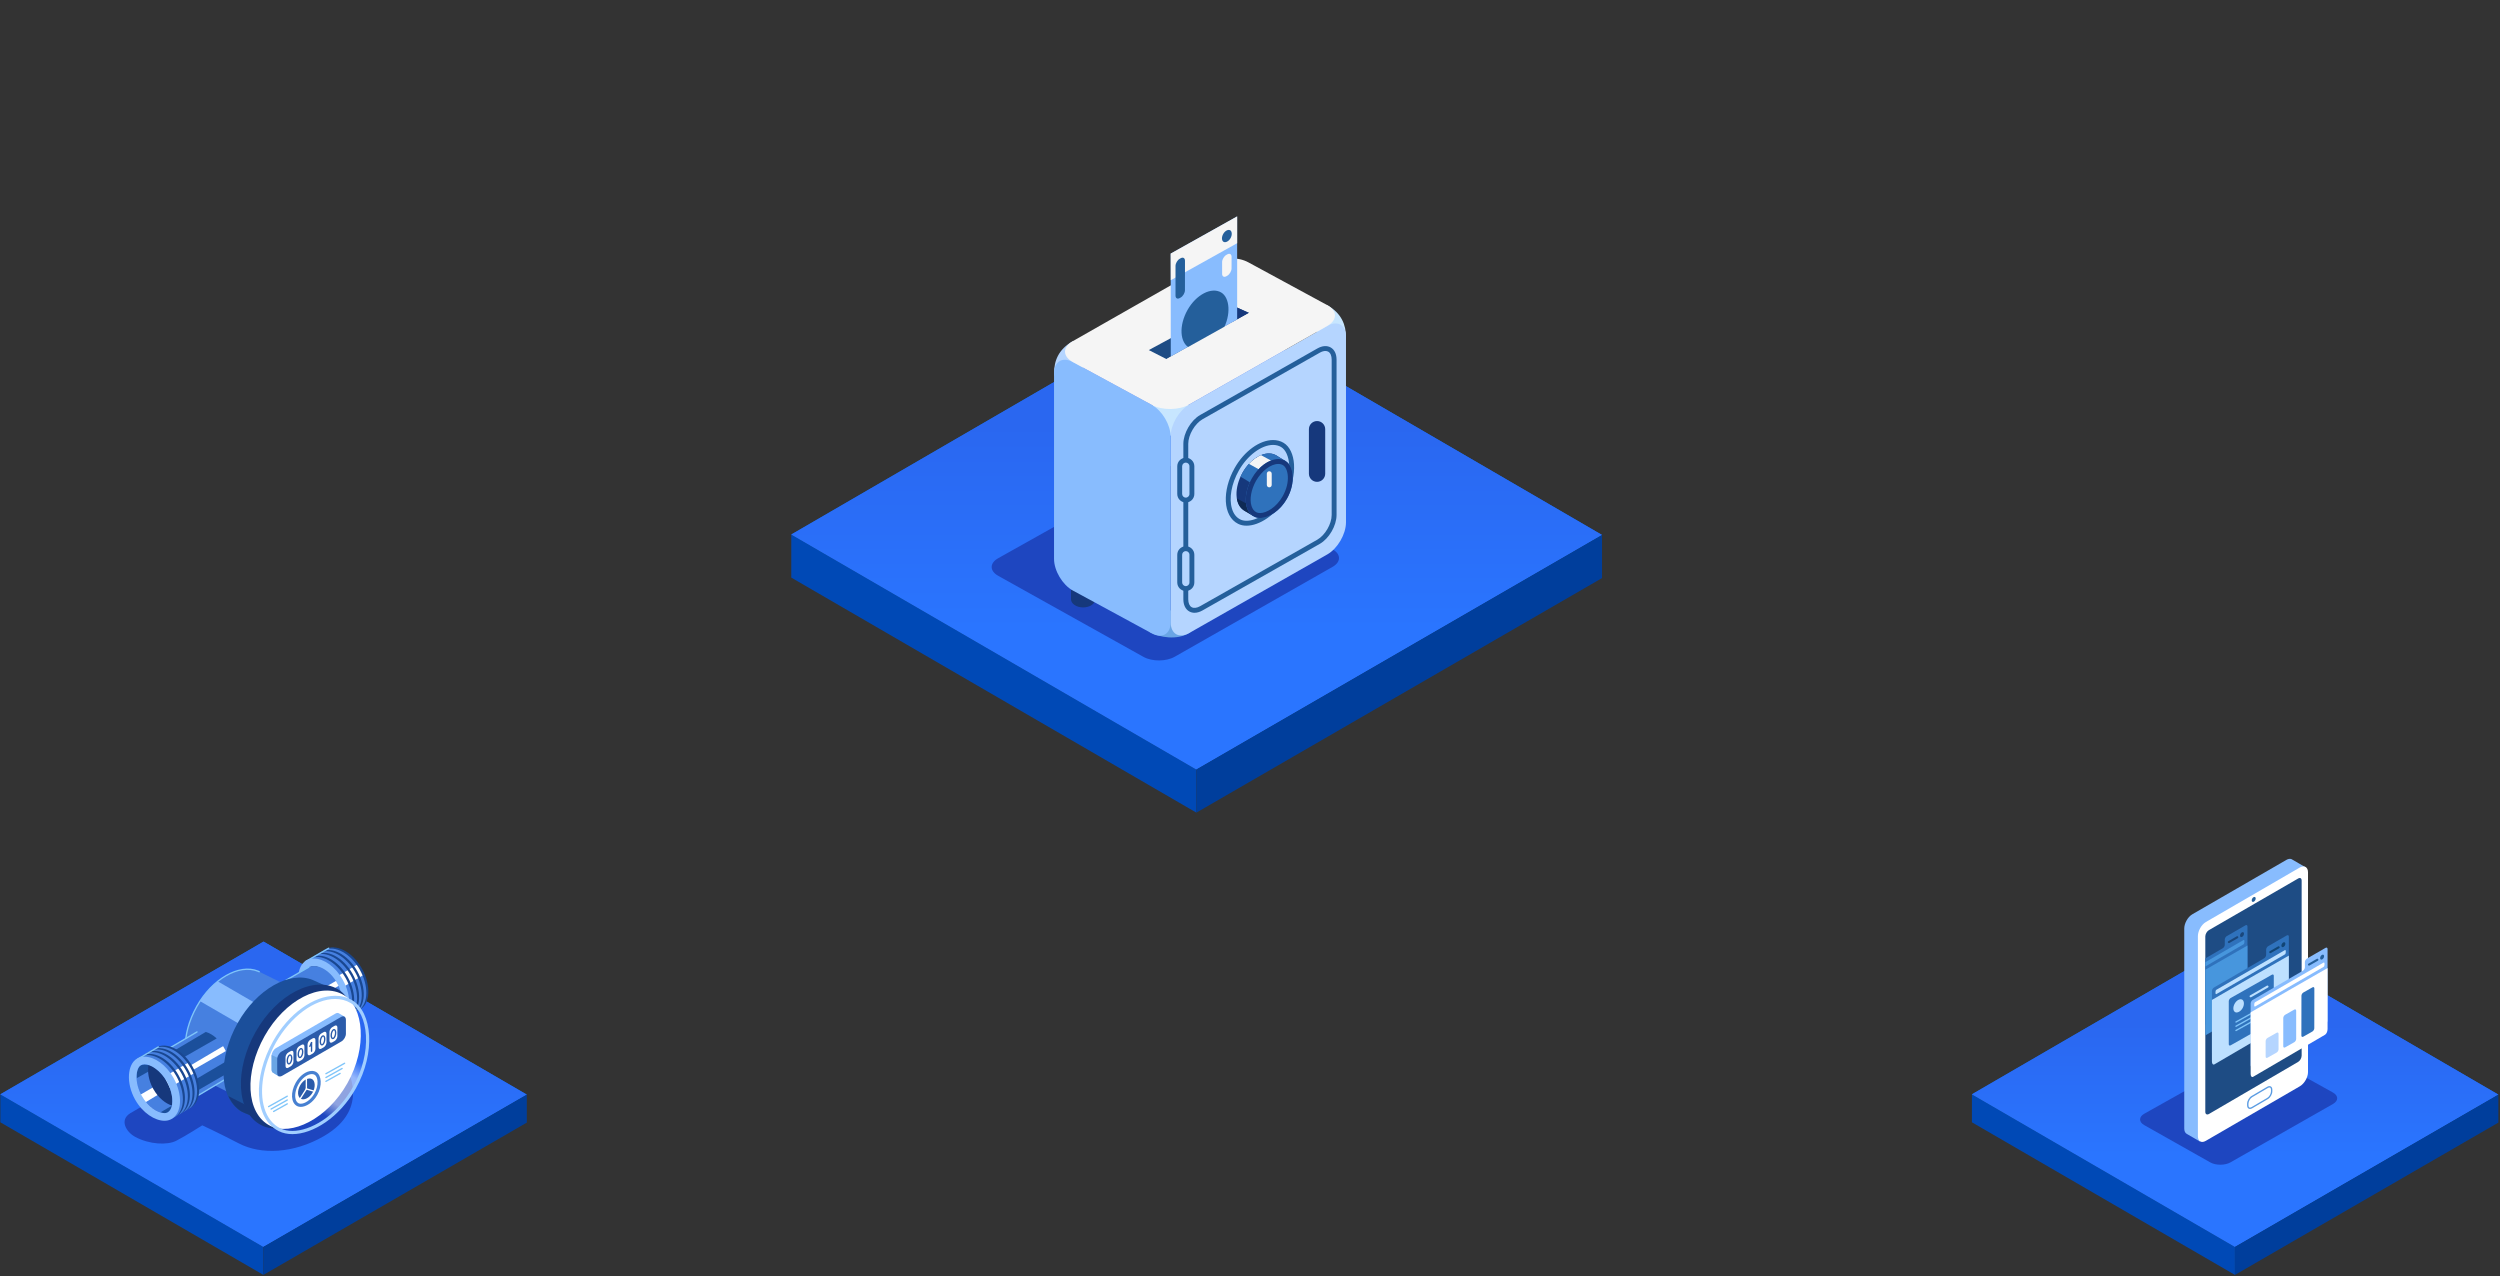 <svg width="1048" height="535" viewBox="0 0 1048 535" fill="none" xmlns="http://www.w3.org/2000/svg">
    <rect x="0" y="0" width="1048" height="535" fill="#333333" stroke="none"/>
    <g clip-path="url(#clip0)">
        <path d="M826.624 470.468L936.888 534.441V522.707L826.624 458.733V470.468Z" fill="#0049B6"/>
        <path d="M826.624 458.734L936.888 522.707L1047.31 458.863L936.968 394.725L826.624 458.734Z" fill="url(#paint0_linear)"/>
        <path d="M826.624 458.734L936.888 522.707L1047.31 458.863L936.968 394.725L826.624 458.734Z" fill="url(#paint1_linear)"/>
        <path d="M1047.31 470.594L936.888 534.443V522.709L1047.31 458.864V470.594Z" fill="#003E9C"/>
    </g>
    <g clip-path="url(#clip1)">
        <g style="mix-blend-mode:multiply">
            <path d="M898.875 471.658C896.536 470.34 896.541 468.183 898.884 466.869L941.963 442.706C944.307 441.393 948.141 441.388 950.489 442.693L977.981 457.992C980.329 459.297 980.337 461.454 978.003 462.781L935.026 487.255C932.691 488.582 928.87 488.591 926.531 487.268L898.875 471.658Z" fill="#1e46c0"/>
        </g>
        <path d="M966.565 363.61L961.039 360.397C960.884 360.268 960.706 360.175 960.515 360.113L960.507 360.109H960.502C959.921 359.922 959.193 360.033 958.407 360.495L918.994 383.281C917.126 384.382 915.639 387.058 915.639 389.229V473.07C915.639 474.175 916.029 474.952 916.66 475.307L922.221 478.534L925.177 471.41L957.981 452.116C959.872 451.056 961.408 448.41 961.408 446.24V376.424L966.565 363.61Z" fill="#88BCFE"/>
        <path d="M921.356 476.27C921.356 478.441 922.803 479.324 924.68 478.236L964.106 455.365C965.984 454.278 967.515 451.61 967.515 449.44V365.639C967.515 363.468 965.935 362.585 964.058 363.673L924.702 386.508C922.825 387.595 921.356 390.263 921.356 392.433V476.27Z" fill="white"/>
        <path d="M924.462 466.093C924.462 467.069 925.159 467.464 926.002 466.976L963.396 445.139C964.239 444.646 964.852 443.448 964.852 442.472V369.154C964.852 368.177 964.244 367.778 963.396 368.266L925.967 389.912C925.124 390.4 924.462 391.599 924.462 392.575V466.093Z" fill="#1E4C84"/>
        <path d="M943.206 464.883C942.997 464.883 942.802 464.834 942.624 464.732C942.207 464.492 941.981 464.013 941.981 463.382V462.672C941.981 461.492 942.806 460.049 943.823 459.45L950.431 455.566C950.977 455.247 951.505 455.198 951.923 455.438C952.34 455.677 952.566 456.157 952.566 456.787V457.502C952.566 458.682 951.741 460.125 950.724 460.724L944.115 464.603C943.8 464.789 943.49 464.883 943.206 464.883ZM951.341 455.868C951.159 455.868 950.946 455.935 950.724 456.064L944.115 459.947C943.272 460.444 942.558 461.691 942.558 462.672V463.382C942.558 463.795 942.686 464.101 942.913 464.23C943.139 464.359 943.472 464.315 943.827 464.106L950.436 460.227C951.279 459.73 951.994 458.482 951.994 457.502V456.787C951.994 456.374 951.865 456.068 951.639 455.939C951.55 455.895 951.452 455.868 951.341 455.868Z" fill="#5A9BE2"/>
        <path d="M944.129 376.677C943.823 377.223 943.841 377.844 944.218 378.035C944.529 378.19 945.075 377.937 945.381 377.391C945.687 376.845 945.625 376.242 945.328 376.06C944.977 375.851 944.435 376.135 944.129 376.677Z" fill="#245F9B"/>
        <path d="M941.297 387.897L933.468 392.415C933.002 392.681 932.625 393.343 932.625 393.88L932.634 396.028C932.634 396.565 932.256 397.226 931.795 397.497L924.48 401.758V429.6L941.297 419.782C941.763 419.512 942.141 418.85 942.141 418.313V392.402C942.141 391.865 942.141 390.986 942.141 390.449V388.385C942.141 387.848 941.759 387.631 941.297 387.897Z" fill="#2F72BC"/>
        <path d="M939.229 391.431C938.923 391.977 938.941 392.598 939.318 392.789C939.629 392.944 940.175 392.691 940.481 392.145C940.787 391.6 940.725 390.996 940.428 390.814C940.077 390.61 939.536 390.889 939.229 391.431Z" fill="#1A477C"/>
        <path d="M934.36 395.354C934.205 395.354 934.058 395.274 933.974 395.132C933.85 394.919 933.925 394.649 934.138 394.524L937.64 392.509C937.853 392.389 938.124 392.46 938.248 392.673C938.372 392.886 938.297 393.157 938.084 393.281L934.582 395.297C934.511 395.332 934.436 395.354 934.36 395.354Z" fill="#1A477C"/>
        <path d="M924.476 406.512V434.039L941.084 424.323C941.661 423.995 942.136 422.93 942.136 421.949V396.361C941.786 396.534 932.851 401.679 924.476 406.512Z" fill="#4796DD"/>
        <path d="M940.476 394.072L924.476 403.335V405.132L940.476 395.869C940.689 395.75 940.858 395.363 940.858 395.004V394.502C940.858 394.143 940.689 393.952 940.476 394.072Z" fill="#4796DD"/>
        <path d="M949.136 401.723C949.602 401.452 949.979 400.791 949.974 400.254L949.966 398.105C949.966 397.568 950.343 396.911 950.809 396.641L958.638 392.122C959.104 391.856 959.486 392.074 959.481 392.611V394.674C959.481 395.212 959.481 396.09 959.481 396.627V399.606C959.481 400.143 959.481 401.021 959.481 401.558V422.534C959.481 423.071 959.1 423.733 958.638 424.003L928.08 441.837C927.614 442.108 927.237 441.89 927.237 441.353V415.446C927.237 414.909 927.618 414.248 928.08 413.977L949.136 401.723Z" fill="#2F72BC"/>
        <path d="M959.482 400.585V426.172C959.482 427.153 959.007 428.218 958.43 428.547L928.288 446.176C927.711 446.505 927.237 445.968 927.237 444.991V419.173C927.458 419.022 958.807 400.913 959.482 400.585Z" fill="#BDE0FF"/>
        <path d="M928.733 416.279C928.733 416.635 928.906 416.83 929.114 416.71L957.817 400.093C958.03 399.973 958.199 399.587 958.199 399.227V398.726C958.199 398.371 958.026 398.175 957.817 398.295L929.114 414.912C928.901 415.032 928.733 415.418 928.733 415.778V416.279Z" fill="#BDE0FF"/>
        <path d="M934.294 419.734C934.294 419.232 934.654 418.62 935.089 418.371L952.381 408.598C952.815 408.35 953.175 408.558 953.175 409.06L953.148 427.08C953.148 427.581 952.789 428.194 952.354 428.442L935.093 438.198C934.658 438.446 934.299 438.238 934.299 437.736V419.734H934.294Z" fill="#2F72BC"/>
        <path d="M956.57 395.659C956.264 396.205 956.282 396.826 956.659 397.017C956.97 397.172 957.516 396.919 957.822 396.373C958.128 395.827 958.066 395.224 957.769 395.042C957.423 394.833 956.877 395.113 956.57 395.659Z" fill="#114575"/>
        <path d="M951.701 399.578C951.546 399.578 951.399 399.498 951.315 399.356C951.191 399.143 951.266 398.872 951.479 398.748L954.981 396.733C955.194 396.609 955.465 396.684 955.589 396.897C955.714 397.11 955.638 397.381 955.425 397.505L951.923 399.52C951.852 399.56 951.777 399.578 951.701 399.578Z" fill="#114575"/>
        <path d="M936.788 420.71C935.976 422.157 936.025 423.813 937.019 424.31C937.845 424.723 939.292 424.044 940.108 422.597C940.921 421.15 940.756 419.539 939.966 419.064C939.043 418.518 937.601 419.264 936.788 420.71Z" fill="#BDE0FF"/>
        <path d="M943.473 418.091C943.317 418.091 943.171 418.011 943.087 417.869C942.962 417.656 943.038 417.386 943.251 417.261L950.295 413.196C950.508 413.071 950.778 413.147 950.903 413.36C951.027 413.573 950.952 413.844 950.738 413.968L943.695 418.034C943.624 418.074 943.548 418.091 943.473 418.091Z" fill="#BDE0FF"/>
        <path d="M937.325 428.712C937.223 428.712 937.125 428.658 937.072 428.565C936.997 428.427 937.045 428.25 937.183 428.174L950.378 420.824C950.516 420.749 950.693 420.798 950.769 420.935C950.844 421.073 950.796 421.251 950.658 421.326L937.463 428.676C937.423 428.703 937.374 428.712 937.325 428.712Z" fill="#80C5F9"/>
        <path d="M937.325 430.488C937.223 430.488 937.125 430.435 937.072 430.341C936.997 430.204 937.045 430.026 937.183 429.951L950.378 422.601C950.516 422.525 950.693 422.574 950.769 422.712C950.844 422.849 950.796 423.027 950.658 423.102L937.463 430.452C937.423 430.479 937.374 430.488 937.325 430.488Z" fill="#80C5F9"/>
        <path d="M937.325 432.261C937.223 432.261 937.125 432.208 937.072 432.115C936.997 431.977 937.045 431.8 937.183 431.724L950.378 424.374C950.516 424.299 950.693 424.348 950.769 424.485C950.844 424.623 950.796 424.8 950.658 424.876L937.463 432.226C937.423 432.252 937.374 432.261 937.325 432.261Z" fill="#80C5F9"/>
        <path d="M965.373 406.934C965.839 406.663 966.217 406.002 966.212 405.464L966.203 403.316C966.203 402.779 966.581 402.122 967.047 401.852L974.876 397.333C975.342 397.067 975.724 397.285 975.719 397.822V399.885C975.719 400.422 975.719 401.301 975.719 401.838V404.816C975.719 405.354 975.719 406.232 975.719 406.769V427.745C975.719 428.282 975.338 428.944 974.876 429.214L944.318 447.048C943.852 447.319 943.474 447.101 943.474 446.564V420.657C943.474 420.12 943.856 419.459 944.318 419.188L965.373 406.934Z" fill="#88BCFE"/>
        <path d="M975.717 405.798V431.385C975.717 432.366 975.242 433.431 974.665 433.76L944.524 451.389C943.947 451.717 943.472 451.18 943.472 450.204V424.386C943.694 424.235 975.042 406.126 975.717 405.798Z" fill="white"/>
        <path d="M944.972 421.49C944.972 421.845 945.145 422.041 945.354 421.921L974.057 405.304C974.27 405.184 974.438 404.798 974.438 404.438V403.937C974.438 403.581 974.265 403.386 974.057 403.506L945.354 420.123C945.141 420.243 944.972 420.629 944.972 420.989V421.49Z" fill="white"/>
        <path d="M949.757 436.462C949.757 435.961 950.117 435.348 950.551 435.1L954.377 432.929C954.812 432.681 955.172 432.889 955.172 433.391V439.862C955.172 440.363 954.812 440.976 954.377 441.224L950.551 443.395C950.117 443.643 949.757 443.435 949.757 442.933V436.462Z" fill="#B5D5FF"/>
        <path d="M957.143 426.76C957.143 426.258 957.502 425.646 957.937 425.397L961.763 423.227C962.198 422.978 962.558 423.187 962.558 423.689V435.526C962.558 436.027 962.198 436.64 961.763 436.888L957.937 439.059C957.502 439.307 957.143 439.099 957.143 438.597V426.76Z" fill="#88BCFE"/>
        <path d="M964.764 417.426C964.764 416.924 965.123 416.312 965.558 416.063L969.384 413.893C969.819 413.644 970.179 413.853 970.179 414.355L970.152 431.043C970.152 431.544 969.792 432.157 969.357 432.406L965.532 434.576C965.097 434.824 964.737 434.616 964.737 434.114L964.764 417.426Z" fill="#2F72BC"/>
        <path d="M972.806 400.87C972.5 401.416 972.517 402.037 972.895 402.228C973.205 402.383 973.751 402.13 974.057 401.584C974.364 401.038 974.302 400.435 974.004 400.253C973.658 400.044 973.112 400.324 972.806 400.87Z" fill="#245F9B"/>
        <path d="M967.937 404.791C967.781 404.791 967.635 404.711 967.55 404.569C967.426 404.356 967.502 404.085 967.715 403.961L971.217 401.946C971.43 401.821 971.7 401.897 971.825 402.11C971.949 402.323 971.873 402.594 971.66 402.718L968.158 404.733C968.087 404.773 968.012 404.791 967.937 404.791Z" fill="#245F9B"/>
    </g>
    <g clip-path="url(#clip2)">
        <path d="M0.143 470.468L110.408 534.441V522.707L0.143 458.733V470.468Z" fill="#0049B6"/>
        <path d="M0.144 458.734L110.408 522.707L220.833 458.863L110.488 394.725L0.144 458.734Z" fill="url(#paint2_linear)"/>
        <path d="M0.144 458.734L110.408 522.707L220.833 458.863L110.488 394.725L0.144 458.734Z" fill="url(#paint3_linear)"/>
        <path d="M220.832 470.594L110.408 534.443V522.709L220.832 458.864V470.594Z" fill="#003E9C"/>
    </g>
    <g style="mix-blend-mode:multiply">
        <path d="M135.687 476.314C123.099 483.566 109.469 484.157 100.184 479.35C90.899 474.543 84.791 471.742 84.791 471.742C84.791 471.742 77.703 476.27 73.882 478.209C70.061 480.149 62.631 479.745 56.776 476.638C52.813 474.534 50.012 469.532 54.553 466.696C59.093 463.864 105.044 438.468 105.044 438.468L145.003 447.318C145.007 447.318 156.085 464.557 135.687 476.314Z" fill="#1e46c0"/>
    </g>
    <path d="M131.639 418.663L108.87 407.438C108.852 407.429 108.839 407.425 108.821 407.416L108.182 407.132C100.33 403.923 89.043 410.23 82.514 421.854C75.848 433.722 75.972 447.228 83.531 452.031V452.035C83.535 452.035 83.549 452.044 83.562 452.053C83.859 452.239 85.475 452.949 86.274 453.238C88.977 454.41 105.266 462.665 105.266 462.665L131.639 418.663Z" fill="#4680E0"/>
    <path d="M83.531 452.329C83.46 452.329 83.393 452.302 83.34 452.258C75.821 447.438 75.342 434.034 82.261 421.717C88.786 410.107 100.201 403.587 108.266 406.858C108.279 406.862 108.292 406.866 108.301 406.871L108.94 407.155L108.869 407.439L108.745 407.701L108.869 407.439L108.732 407.692L108.093 407.404C108.088 407.404 108.079 407.399 108.075 407.395C100.272 404.203 89.159 410.617 82.767 421.993C75.985 434.061 76.389 447.149 83.686 451.787C83.761 451.836 83.81 451.916 83.819 452.009C83.832 452.169 83.713 452.311 83.553 452.32C83.544 452.329 83.535 452.329 83.531 452.329Z" fill="#80C5F9"/>
    <path opacity="0.5" d="M133.147 466.576L137.492 469.234C137.492 469.234 148.797 461.92 152.925 445.312L149.032 442.893L133.147 466.576Z" fill="url(#paint4_linear)"/>
    <path d="M93.974 439.341C90.832 433.744 85.252 430.868 81.697 432.994L71.489 439.11C71.489 439.11 76.984 445.693 78.453 448.307C80.028 451.112 83.308 459.065 83.308 459.065L92.926 453.327C92.975 453.304 93.028 453.282 93.077 453.26C93.335 453.131 93.579 452.98 93.805 452.812C96.934 450.482 96.903 444.561 93.974 439.341Z" fill="#4680E0"/>
    <path d="M93.939 439.257C93.775 438.965 93.695 438.822 93.517 438.552L79.803 446.656L80.544 448.747L94.649 440.616C94.454 440.172 94.183 439.688 93.939 439.257Z" fill="white"/>
    <path d="M90.836 435.313C89.394 433.968 87.814 433.027 86.273 432.583L72.807 440.545L74.126 442.356C74.569 442.916 75.035 443.51 75.497 444.11L90.836 435.313Z" fill="#1B4F9B"/>
    <path d="M82.567 457.3L95.842 449.613C96.26 448.068 96.264 446.231 95.86 444.3L80.792 453.194C81.458 454.699 82.097 456.195 82.567 457.3Z" fill="#1B4F9B"/>
    <path d="M151.309 406.169C147.368 399.156 140.377 395.552 135.921 398.215L127.715 403.08L128.287 404.26H131.989L133.844 404.899C133.791 407.878 134.599 411.326 136.441 414.606C138.416 418.121 141.163 420.7 143.915 422.143L144.008 423.283L142.526 428.086L151.096 423.044C155.024 420.132 154.984 412.711 151.309 406.169Z" fill="#4680E0"/>
    <path d="M151.332 406.146C151.079 405.698 150.337 404.593 150.067 404.176L142.104 408.88L144.283 413.474L152.663 408.548C152.361 407.86 151.709 406.817 151.332 406.146Z" fill="white"/>
    <path d="M145.726 409.466C141.785 402.453 134.795 398.849 130.338 401.512C130.214 401.588 130.094 401.667 129.974 401.752C134.439 399.617 141.07 403.208 144.87 409.967C148.585 416.576 148.585 424.09 144.528 426.944C144.55 426.931 144.577 426.922 144.603 426.909C149.428 424.503 149.663 416.478 145.726 409.466Z" fill="#194791"/>
    <path d="M147.794 408.224C143.853 401.211 136.862 397.607 132.406 400.27C132.282 400.345 132.162 400.425 132.042 400.51C136.507 398.375 143.138 401.965 146.937 408.725C150.652 415.338 150.652 422.848 146.596 425.702C146.618 425.689 146.645 425.68 146.671 425.671C151.5 423.261 151.735 415.232 147.794 408.224Z" fill="#194791"/>
    <path d="M149.752 407.074C145.81 400.061 138.82 396.457 134.364 399.121C134.239 399.196 134.12 399.276 134 399.36C138.465 397.225 145.096 400.816 148.895 407.576C152.61 414.184 152.61 421.699 148.553 424.553C148.58 424.539 148.602 424.53 148.629 424.517C153.458 422.116 153.693 414.087 149.752 407.074Z" fill="#194791"/>
    <path d="M151.673 405.974C147.732 398.961 140.742 395.357 136.285 398.02C136.161 398.095 136.041 398.175 135.921 398.26C140.386 396.125 147.017 399.715 150.817 406.475C154.532 413.084 154.532 420.598 150.475 423.452C150.497 423.439 150.524 423.43 150.55 423.416C155.375 421.011 155.61 412.986 151.673 405.974Z" fill="#194791"/>
    <path d="M128.159 403.354C128.056 403.354 127.963 403.3 127.91 403.207C127.83 403.07 127.879 402.892 128.017 402.812L137.661 397.246C137.803 397.167 137.976 397.215 138.056 397.353C138.136 397.491 138.087 397.668 137.95 397.748L128.305 403.314C128.256 403.345 128.207 403.354 128.159 403.354Z" fill="#80C5F9"/>
    <path d="M143.649 410.648C140.591 405.206 135.7 401.815 131.576 401.815C130.387 401.815 129.264 402.099 128.265 402.694C124.422 404.993 123.636 412.783 127.577 419.795C130.746 425.441 135.913 428.668 139.894 428.668C140.857 428.668 141.749 428.477 142.53 428.091C147.355 425.685 147.59 417.66 143.649 410.648ZM142.846 422.898C142.495 424.038 141.909 424.82 141.097 425.224C140.777 425.383 140.373 425.463 139.89 425.463C137.178 425.463 133.037 422.978 130.369 418.224C127.182 412.556 127.884 406.653 129.908 405.442C130.378 405.162 130.942 405.016 131.576 405.016V404.838V405.016C134.177 405.016 138.199 407.488 140.857 412.21C142.925 415.903 143.707 420.097 142.846 422.898Z" fill="#88BCFE"/>
    <path d="M141.274 412.005C138.132 406.408 132.553 403.532 128.998 405.658L119.952 410.878C119.952 410.878 125.447 417.46 126.916 420.074C128.492 422.879 131.772 430.833 131.772 430.833L140.227 425.991C140.276 425.968 140.329 425.946 140.378 425.924C140.635 425.795 140.879 425.644 141.106 425.476C144.239 423.146 144.204 417.225 141.274 412.005Z" fill="#4680E0"/>
    <path d="M141.24 411.92C141.075 411.627 140.995 411.485 140.818 411.214L128.266 418.422L129.007 420.512L141.954 413.278C141.754 412.834 141.484 412.355 141.24 411.92Z" fill="white"/>
    <path d="M131.031 429.07L143.143 422.28C143.56 420.739 143.565 418.897 143.161 416.967L129.251 424.965C129.921 426.465 130.56 427.961 131.031 429.07Z" fill="#1B4F9B"/>
    <path d="M71.485 439.399C71.388 439.399 71.29 439.35 71.237 439.256C71.157 439.119 71.201 438.941 71.339 438.861L82.439 432.333C82.577 432.253 82.754 432.297 82.834 432.435C82.914 432.572 82.87 432.75 82.732 432.83L71.632 439.359C71.587 439.385 71.538 439.399 71.485 439.399Z" fill="#80C5F9"/>
    <path d="M83.309 459.359C83.211 459.359 83.113 459.31 83.06 459.217C82.98 459.08 83.025 458.902 83.162 458.822L93.659 452.564C93.796 452.48 93.974 452.529 94.054 452.666C94.134 452.804 94.089 452.981 93.952 453.061L83.455 459.319C83.411 459.346 83.357 459.359 83.309 459.359Z" fill="#80C5F9"/>
    <path d="M119.948 411.167C119.846 411.167 119.753 411.113 119.699 411.02C119.62 410.883 119.668 410.705 119.806 410.625L129.295 405.17C129.433 405.09 129.61 405.139 129.69 405.277C129.77 405.414 129.721 405.592 129.584 405.672L120.094 411.127C120.046 411.153 119.997 411.167 119.948 411.167Z" fill="#80C5F9"/>
    <path d="M80.37 447.327C76.429 440.314 69.439 436.71 64.982 439.373L56.776 444.238L57.348 445.419H61.05L62.905 446.058C62.852 449.036 63.66 452.484 65.502 455.764C67.477 459.28 70.224 461.858 72.976 463.301L73.069 464.441L71.587 469.244L80.157 464.202C84.085 461.29 84.045 453.869 80.37 447.327Z" fill="#4680E0"/>
    <path d="M101.892 430.144L108.523 421.387L91.267 411.383C88.551 413.553 85.999 416.354 83.837 419.678L101.892 430.144Z" fill="#88BCFE"/>
    <path d="M69.918 453.376C67.264 448.654 63.242 446.181 60.637 446.181V446.004V446.181C60.002 446.181 59.439 446.323 58.968 446.608C56.94 447.819 56.243 453.722 59.43 459.39C62.097 464.144 66.238 466.629 68.95 466.629C69.43 466.629 69.838 466.549 70.157 466.389C70.97 465.986 71.555 465.204 71.906 464.064C72.767 461.254 71.986 457.06 69.918 453.376Z" fill="#4680E0"/>
    <path d="M72.808 454.947L59.355 463.061L57.611 459.617L71.37 451.632L72.808 454.947Z" fill="white"/>
    <path d="M80.393 447.305C80.14 446.856 79.398 445.751 79.123 445.334L71.161 450.039L73.34 454.632L81.72 449.706C81.422 449.022 80.77 447.975 80.393 447.305Z" fill="white"/>
    <path d="M74.787 450.624C70.846 443.611 63.856 440.007 59.4 442.67C59.275 442.746 59.155 442.826 59.035 442.91C63.501 440.775 70.132 444.366 73.931 451.125C77.646 457.734 77.646 465.248 73.589 468.102C73.611 468.089 73.638 468.08 73.665 468.071C78.489 465.661 78.724 457.637 74.787 450.624Z" fill="#194791"/>
    <path d="M76.855 449.382C72.914 442.369 65.923 438.765 61.467 441.428C61.343 441.504 61.223 441.583 61.103 441.668C65.568 439.533 72.199 443.124 75.999 449.883C79.713 456.492 79.713 464.002 75.657 466.86C75.683 466.847 75.706 466.838 75.732 466.829C80.561 464.419 80.796 456.394 76.855 449.382Z" fill="#194791"/>
    <path d="M78.813 448.232C74.871 441.22 67.881 437.616 63.425 440.279C63.3 440.354 63.181 440.434 63.061 440.518C67.526 438.384 74.157 441.974 77.956 448.734C81.671 455.343 81.671 462.857 77.614 465.711C77.636 465.697 77.663 465.689 77.69 465.675C82.519 463.274 82.754 455.245 78.813 448.232Z" fill="#194791"/>
    <path d="M80.734 447.132C76.793 440.119 69.803 436.515 65.347 439.178C65.222 439.254 65.103 439.333 64.983 439.418C69.448 437.283 76.079 440.874 79.878 447.633C83.593 454.242 83.593 461.756 79.536 464.61C79.563 464.597 79.585 464.588 79.612 464.575C84.436 462.169 84.676 454.144 80.734 447.132Z" fill="#194791"/>
    <path d="M143.116 416.236L131.94 411.18C131.922 411.171 131.9 411.163 131.882 411.154L131.101 410.803C121.479 406.871 107.64 414.598 99.633 428.85C91.462 443.399 91.613 459.958 100.88 465.848V465.857C100.885 465.857 100.898 465.866 100.92 465.875C101.288 466.105 103.268 466.975 104.249 467.33C107.564 468.768 112.136 470.739 112.136 470.739L114.715 466.434C121.758 463.873 129.25 457.695 134.35 448.609C138.966 440.394 140.573 431.69 139.756 424.646L143.116 416.236Z" fill="#1B4F9B"/>
    <path d="M107.147 432.577C98.302 448.32 98.83 466.34 109.668 471.746C118.656 476.229 134.404 468.87 143.245 453.123C152.095 437.375 150.324 419.884 141.696 414.722C131.692 408.739 115.993 416.834 107.147 432.577Z" fill="#16387C"/>
    <path d="M107.765 463.536L107.978 465.715L95.763 459.488C96.953 462.16 98.715 464.353 101.076 465.853V465.862C101.08 465.862 101.094 465.871 101.116 465.88C101.484 466.11 103.464 466.98 104.445 467.335C107.76 468.773 112.332 470.744 112.332 470.744L114.657 466.86L107.765 463.536Z" fill="#16387C"/>
    <path d="M57.779 444.223C57.681 444.223 57.584 444.175 57.53 444.081C57.45 443.944 57.495 443.766 57.633 443.686L66.203 438.627C66.341 438.547 66.518 438.591 66.598 438.729C66.678 438.866 66.633 439.044 66.496 439.124L57.925 444.183C57.881 444.21 57.832 444.223 57.779 444.223Z" fill="#80C5F9"/>
    <path d="M110.915 434.317C102.407 449.46 102.917 466.792 113.339 471.99C121.985 476.299 137.129 469.22 145.633 454.081C154.145 438.937 152.441 422.107 144.146 417.145C134.519 411.383 119.424 419.173 110.915 434.317Z" fill="white"/>
    <path d="M144.461 426.213L142.135 424.824V424.828C141.958 424.699 141.745 424.624 141.496 424.624C141.221 424.624 140.924 424.713 140.626 424.886L115.674 439.382C114.666 439.968 113.845 441.392 113.849 442.56L113.863 448.405C113.863 448.924 114.027 449.328 114.307 449.572V449.577L114.32 449.586C114.4 449.652 114.484 449.71 114.582 449.75L116.93 451.219L135.318 439.666L136.831 437.442L140.83 435.121C141.838 434.535 142.659 433.11 142.659 431.943V428.867L144.461 426.213Z" fill="#88BCFE"/>
    <path d="M123.622 447.012L113.871 442.236C113.858 442.347 113.845 442.458 113.845 442.565L113.858 448.41C113.858 448.929 114.022 449.333 114.302 449.577V449.582L114.315 449.591C114.395 449.657 114.479 449.715 114.577 449.755L116.925 451.224L123.622 447.012Z" fill="#6AA5E5"/>
    <path d="M143.848 426.04C143.573 426.04 143.275 426.129 142.978 426.302L118.025 440.798C117.018 441.384 116.197 442.808 116.201 443.976L116.214 449.821C116.214 450.691 116.672 451.255 117.377 451.255C117.652 451.255 117.95 451.166 118.247 450.993L143.178 436.537C144.185 435.951 145.006 434.526 145.006 433.359V427.469C145.006 426.599 144.549 426.04 143.848 426.04Z" fill="#2B5BAA"/>
    <path d="M123.014 445.023C123.014 445.755 122.495 446.652 121.856 447.016L120.857 447.588C120.223 447.952 119.703 447.65 119.699 446.918V443.208C119.699 442.475 120.218 441.579 120.853 441.215L121.856 440.638C122.491 440.274 123.01 440.576 123.01 441.308V445.023H123.014Z" fill="white"/>
    <path d="M127.617 442.355C127.617 443.087 127.098 443.984 126.463 444.348L125.464 444.92C124.83 445.284 124.306 444.983 124.306 444.25L124.301 440.54C124.301 439.807 124.821 438.911 125.455 438.547L126.458 437.97C127.093 437.606 127.612 437.908 127.612 438.64V442.355H127.617Z" fill="white"/>
    <path d="M125.699 443.597C125.575 443.597 125.455 443.566 125.344 443.5C124.962 443.278 124.745 442.723 124.745 441.977C124.745 440.881 125.215 439.754 125.819 439.408C126.076 439.261 126.347 439.252 126.582 439.39C126.964 439.612 127.182 440.167 127.182 440.917C127.182 442.013 126.711 443.14 126.107 443.487C125.97 443.558 125.832 443.597 125.699 443.597ZM126.223 439.865C126.192 439.865 126.156 439.874 126.103 439.905C125.735 440.118 125.322 441.019 125.322 441.973C125.322 442.554 125.482 442.91 125.633 442.998C125.655 443.012 125.708 443.043 125.819 442.981C126.187 442.767 126.6 441.866 126.6 440.912C126.6 440.331 126.44 439.971 126.289 439.887C126.276 439.878 126.258 439.865 126.223 439.865Z" fill="#2B5BAA"/>
    <path d="M121.093 446.267C120.968 446.267 120.848 446.236 120.737 446.17C120.356 445.948 120.138 445.393 120.138 444.647C120.138 443.551 120.609 442.424 121.212 442.078C121.47 441.931 121.741 441.922 121.976 442.06C122.357 442.282 122.575 442.837 122.575 443.587C122.575 444.683 122.104 445.81 121.501 446.156C121.368 446.227 121.23 446.267 121.093 446.267ZM121.621 442.539C121.59 442.539 121.554 442.548 121.501 442.579C121.132 442.792 120.72 443.693 120.72 444.647C120.72 445.229 120.879 445.584 121.03 445.673C121.053 445.686 121.106 445.717 121.217 445.655C121.585 445.442 121.998 444.541 121.998 443.587C121.998 443.005 121.838 442.646 121.687 442.561C121.674 442.548 121.652 442.539 121.621 442.539Z" fill="#2B5BAA"/>
    <path d="M132.237 439.669C132.237 440.402 131.718 441.298 131.083 441.662L130.085 442.235C129.45 442.599 128.926 442.297 128.926 441.565L128.922 437.854C128.922 437.122 129.441 436.225 130.076 435.861L131.079 435.284C131.713 434.92 132.233 435.222 132.233 435.954V439.669H132.237Z" fill="white"/>
    <path d="M136.862 437.039C136.862 437.771 136.343 438.667 135.704 439.031L134.705 439.604C134.071 439.968 133.547 439.666 133.547 438.934L133.542 435.223C133.542 434.491 134.062 433.594 134.696 433.23L135.699 432.653C136.334 432.289 136.853 432.591 136.853 433.324V437.039H136.862Z" fill="white"/>
    <path d="M141.429 434.398C141.429 435.13 140.91 436.027 140.275 436.391L139.277 436.963C138.642 437.327 138.118 437.025 138.118 436.293V432.583C138.118 431.85 138.638 430.954 139.272 430.59L140.275 430.013C140.91 429.649 141.429 429.951 141.429 430.683V434.398Z" fill="white"/>
    <path d="M139.507 435.64C139.383 435.64 139.263 435.609 139.152 435.543C138.771 435.321 138.553 434.766 138.553 434.02C138.553 432.924 139.024 431.797 139.627 431.451C139.885 431.304 140.155 431.295 140.391 431.433C140.772 431.655 140.99 432.21 140.99 432.96C140.99 434.056 140.519 435.183 139.916 435.529C139.783 435.6 139.645 435.64 139.507 435.64ZM140.036 431.908C140.004 431.908 139.969 431.917 139.916 431.948C139.543 432.161 139.13 433.062 139.135 434.016C139.135 434.597 139.294 434.952 139.445 435.041C139.472 435.055 139.521 435.086 139.632 435.023C140 434.81 140.413 433.909 140.413 432.955C140.413 432.374 140.253 432.014 140.102 431.93C140.089 431.921 140.067 431.908 140.036 431.908Z" fill="#2B5BAA"/>
    <path d="M134.94 438.277C134.816 438.277 134.696 438.246 134.585 438.18C134.204 437.958 133.986 437.403 133.986 436.657C133.986 435.561 134.457 434.434 135.06 434.087C135.318 433.941 135.588 433.932 135.824 434.07C136.205 434.291 136.423 434.846 136.423 435.596C136.423 436.693 135.952 437.82 135.349 438.166C135.216 438.242 135.074 438.277 134.94 438.277ZM135.469 434.549C135.437 434.549 135.402 434.558 135.349 434.589C134.98 434.802 134.568 435.703 134.568 436.657C134.568 437.239 134.727 437.594 134.878 437.682C134.9 437.696 134.954 437.727 135.065 437.665C135.433 437.452 135.846 436.551 135.846 435.596C135.846 435.015 135.686 434.655 135.535 434.571C135.522 434.562 135.5 434.549 135.469 434.549Z" fill="#2B5BAA"/>
    <path d="M130.6 440.958C130.44 440.958 130.311 440.83 130.311 440.67V437.057C130.311 436.897 130.44 436.769 130.6 436.769C130.759 436.769 130.888 436.897 130.888 437.057V440.67C130.888 440.83 130.759 440.958 130.6 440.958Z" fill="#2B5BAA"/>
    <path d="M129.885 438.934C129.845 438.934 129.805 438.925 129.765 438.908C129.618 438.841 129.556 438.672 129.618 438.526L130.333 436.937C130.4 436.791 130.568 436.728 130.715 436.791C130.861 436.857 130.923 437.026 130.861 437.172L130.147 438.761C130.098 438.872 129.991 438.934 129.885 438.934Z" fill="#2B5BAA"/>
    <path d="M125.837 454.969C124.554 457.255 124.63 459.869 126.201 460.655C127.506 461.307 129.792 460.238 131.074 457.952C132.357 455.666 132.104 453.127 130.852 452.377C129.397 451.512 127.12 452.683 125.837 454.969Z" fill="#2B5BAA"/>
    <path d="M130.742 450.254C131.186 450.254 131.581 450.356 131.918 450.561C132.584 450.96 133.028 451.985 133.107 453.308C133.205 454.937 132.748 456.739 131.829 458.377C130.24 461.204 127.733 462.682 126.073 462.682C125.731 462.682 125.429 462.62 125.185 462.495C124.612 462.211 124.2 461.674 123.964 460.907C123.436 459.189 123.88 456.748 125.123 454.537C126.534 452.016 128.847 450.254 130.742 450.254ZM130.742 448.923C128.425 448.923 125.678 450.827 123.955 453.885C121.741 457.826 121.874 462.336 124.586 463.689C125.025 463.907 125.527 464.013 126.068 464.013C128.305 464.013 131.208 462.203 132.988 459.029C135.202 455.088 134.758 450.712 132.601 449.42C132.042 449.083 131.408 448.923 130.742 448.923Z" fill="#4780D1"/>
    <path d="M128.429 456.758C128.269 456.758 128.141 456.629 128.141 456.469V452.421C128.141 452.262 128.269 452.133 128.429 452.133C128.589 452.133 128.718 452.262 128.718 452.421V456.469C128.718 456.629 128.589 456.758 128.429 456.758Z" fill="white"/>
    <path d="M125.895 460.757C125.842 460.757 125.789 460.744 125.74 460.713C125.607 460.629 125.567 460.451 125.651 460.314L128.185 456.315C128.27 456.181 128.447 456.142 128.585 456.226C128.718 456.31 128.758 456.488 128.674 456.625L126.139 460.624C126.086 460.709 125.993 460.757 125.895 460.757Z" fill="white"/>
    <path d="M131.372 457.644C131.345 457.644 131.319 457.64 131.288 457.631L128.349 456.743C128.199 456.699 128.11 456.535 128.159 456.384C128.203 456.233 128.363 456.144 128.518 456.193L131.456 457.081C131.607 457.125 131.696 457.289 131.647 457.44C131.607 457.565 131.492 457.644 131.372 457.644Z" fill="white"/>
    <path d="M136.632 450.384C136.53 450.384 136.432 450.331 136.379 450.238C136.303 450.1 136.352 449.923 136.49 449.847L144.319 445.471C144.457 445.391 144.634 445.444 144.71 445.582C144.785 445.72 144.736 445.897 144.599 445.973L136.77 450.349C136.73 450.371 136.681 450.384 136.632 450.384Z" fill="#80C5F9"/>
    <path d="M136.632 451.985C136.53 451.985 136.433 451.932 136.379 451.838C136.304 451.701 136.353 451.523 136.49 451.448L143.268 447.658C143.405 447.578 143.583 447.631 143.658 447.768C143.734 447.906 143.685 448.084 143.547 448.159L136.77 451.949C136.73 451.976 136.681 451.985 136.632 451.985Z" fill="#80C5F9"/>
    <path d="M136.632 453.585C136.53 453.585 136.432 453.532 136.379 453.438C136.304 453.301 136.353 453.123 136.49 453.048L142.433 449.728C142.571 449.648 142.748 449.701 142.824 449.839C142.899 449.976 142.85 450.154 142.713 450.229L136.77 453.549C136.73 453.571 136.681 453.585 136.632 453.585Z" fill="#80C5F9"/>
    <path d="M112.598 464.183C112.496 464.183 112.398 464.13 112.345 464.037C112.269 463.899 112.318 463.722 112.456 463.646L120.285 459.27C120.427 459.19 120.6 459.243 120.676 459.381C120.751 459.518 120.702 459.696 120.565 459.771L112.736 464.148C112.696 464.174 112.647 464.183 112.598 464.183Z" fill="#80C5F9"/>
    <path d="M113.65 465.201C113.548 465.201 113.45 465.148 113.397 465.054C113.321 464.917 113.37 464.739 113.508 464.664L120.285 460.873C120.427 460.793 120.6 460.847 120.676 460.984C120.751 461.122 120.702 461.299 120.565 461.375L113.787 465.165C113.747 465.187 113.699 465.201 113.65 465.201Z" fill="#80C5F9"/>
    <path d="M114.71 466.207C114.608 466.207 114.51 466.153 114.457 466.06C114.382 465.923 114.43 465.745 114.568 465.67L120.285 462.474C120.427 462.398 120.6 462.447 120.675 462.585C120.751 462.722 120.702 462.9 120.564 462.975L114.848 466.171C114.808 466.193 114.759 466.207 114.71 466.207Z" fill="#80C5F9"/>
    <path d="M140.524 418.765C142.921 418.765 145.096 419.342 146.995 420.474C150.684 422.68 153.014 427.633 153.396 434.06C153.808 441.037 151.895 448.693 148.003 455.613C140.875 468.311 129.819 474.09 122.567 474.09C120.654 474.09 118.94 473.717 117.467 472.98C114.342 471.422 112.048 468.52 110.845 464.596C108.523 457.037 110.348 446.523 115.612 437.153C121.794 426.155 131.803 418.765 140.524 418.765ZM140.524 417.434C131.625 417.434 121.053 424.753 114.453 436.505C105.945 451.649 106.455 468.981 116.877 474.178C118.559 475.017 120.494 475.426 122.571 475.426C131.168 475.426 142.322 468.462 149.17 456.265C157.683 441.121 155.979 424.295 147.683 419.333C145.522 418.042 143.09 417.434 140.524 417.434Z" fill="#A1CEFF"/>
    <path d="M60.638 446.176V445.998V446.176C60.003 446.176 59.439 446.318 58.969 446.602C57.859 447.267 57.149 449.34 57.255 452.008L64.832 447.711C63.318 446.699 61.831 446.176 60.638 446.176Z" fill="#1B4F9B"/>
    <path d="M62.271 446.452C61.747 448.982 62.173 452.781 64.255 456.487C66.407 460.322 69.519 462.679 72.067 463.447C72.652 460.668 71.845 456.807 69.923 453.38C67.77 449.555 64.73 447.211 62.271 446.452Z" fill="#16387C"/>
    <path d="M67.206 466.331C67.828 466.522 68.418 466.62 68.955 466.62C69.434 466.62 69.843 466.54 70.162 466.38C70.975 465.976 71.56 465.195 71.911 464.054C71.969 463.872 72.017 463.682 72.058 463.486L67.206 466.331Z" fill="#1B4F9B"/>
    <path d="M72.714 451.804C69.656 446.363 64.761 442.972 60.642 442.972C59.452 442.972 58.325 443.256 57.331 443.85C53.487 446.15 52.702 453.939 56.643 460.956C59.812 466.602 64.978 469.828 68.959 469.828C69.923 469.828 70.815 469.638 71.596 469.251C76.416 466.841 76.651 458.817 72.714 451.804ZM71.906 464.054C71.556 465.195 70.97 465.976 70.158 466.38C69.838 466.54 69.43 466.619 68.951 466.619C66.239 466.619 62.098 464.134 59.43 459.38C56.243 453.713 56.945 447.81 58.969 446.598C59.439 446.318 60.003 446.172 60.638 446.172V445.994V446.172C63.238 446.172 67.26 448.644 69.918 453.366C71.986 457.059 72.768 461.253 71.906 464.054Z" fill="#88BCFE"/>
    <g clip-path="url(#clip3)">
        <path d="M331.707 242.133L501.514 340.652V322.582L331.707 224.062V242.133Z" fill="#0049B6"/>
        <path d="M331.707 224.063L501.514 322.582L671.568 224.262L501.638 125.489L331.707 224.063Z" fill="url(#paint5_linear)"/>
        <path d="M331.707 224.063L501.514 322.582L671.568 224.262L501.638 125.489L331.707 224.063Z" fill="url(#paint6_linear)"/>
        <path d="M671.568 242.328L501.514 340.655V322.584L671.568 224.264V242.328Z" fill="#003E9C"/>
    </g>
    <g clip-path="url(#clip4)">
        <g style="mix-blend-mode:multiply">
            <path d="M418.415 241.365C414.807 239.348 414.8 236.047 418.409 234.024L484.75 196.82C488.359 194.797 494.272 194.777 497.887 196.772L558.583 230.265C562.206 232.26 562.227 235.569 558.631 237.619L492.44 275.308C488.845 277.352 482.953 277.379 479.344 275.363L418.415 241.365Z" fill="#1e46c0"/>
        </g>
        <path d="M459.132 251.188C459.132 253.095 456.856 254.633 454.046 254.633C451.237 254.633 448.961 253.088 448.961 251.188C448.961 249.288 451.237 247.743 454.046 247.743C456.856 247.743 459.132 249.288 459.132 251.188Z" fill="#16387C"/>
        <path d="M459.132 247.326H448.961V251.195H459.132V247.326Z" fill="#16387C"/>
        <path d="M482.031 265.055C486.303 267.276 493.24 268.356 498.257 265.506C503.267 262.655 494.6 255.8 490.752 255.896C486.904 255.998 482.031 265.055 482.031 265.055Z" fill="#6AA5E5"/>
        <path d="M556.431 127.949C562.419 131.394 564.237 136.186 564.237 141.38C564.237 146.568 551.64 141.435 550.04 135.721C548.448 130 556.431 127.949 556.431 127.949Z" fill="#C7E6FF"/>
        <path d="M499.276 174.093C499.276 178.802 495.455 182.623 490.745 182.623C486.036 182.623 482.215 178.802 482.215 174.093C482.215 169.383 486.036 165.562 490.745 165.562C495.462 165.562 499.276 169.383 499.276 174.093Z" fill="#C7E6FF"/>
        <path d="M449.666 143.048C443.678 146.493 441.86 151.284 441.86 156.479C441.86 161.667 454.457 156.534 456.057 150.819C457.649 145.092 449.666 143.048 449.666 143.048Z" fill="#B5D5FF"/>
        <path d="M498.524 169.576C494.231 172.023 490.718 178.065 490.718 183.007L490.745 260.811C490.745 265.753 494.259 267.797 498.558 265.35L556.431 232.398C560.723 229.951 564.237 223.908 564.237 218.966V141.155C564.237 136.214 560.723 134.17 556.431 136.617L498.524 169.576Z" fill="#B5D5FF"/>
        <path d="M482.816 169.733C487.157 172.091 490.711 178.065 490.718 183.007L490.745 260.811C490.745 265.753 487.198 267.865 482.85 265.514L449.748 247.558C445.408 245.2 441.853 239.233 441.853 234.291V156.473C441.853 151.531 445.408 149.419 449.748 151.777L482.816 169.733Z" fill="#88BCFE"/>
        <path d="M482.816 169.732C487.156 172.091 494.224 172.022 498.516 169.575L556.424 136.616C560.716 134.169 560.675 130.246 556.335 127.888L523.232 109.932C518.892 107.574 511.824 107.649 507.525 110.096L449.652 143.048C445.36 145.495 445.401 149.425 449.741 151.783L482.816 169.732Z" fill="#F5F5F5"/>
        <path d="M500.751 256.882C499.938 256.882 499.172 256.684 498.496 256.287C496.93 255.378 496.062 253.56 496.062 251.182V186.07C496.062 181.593 499.227 176.159 503.123 173.951L552.22 146.085C554.291 144.909 556.293 144.765 557.859 145.674C559.424 146.584 560.285 148.402 560.285 150.78V215.892C560.285 220.369 557.121 225.803 553.225 228.01L504.128 255.877C502.966 256.547 501.811 256.882 500.751 256.882ZM555.596 147.13C554.892 147.13 554.086 147.376 553.231 147.862L504.135 175.729C500.874 177.581 498.113 182.318 498.113 186.07V251.182C498.113 252.801 498.612 253.984 499.521 254.517C500.43 255.043 501.708 254.9 503.116 254.1L552.213 226.233C555.473 224.381 558.235 219.644 558.235 215.892V150.773C558.235 149.154 557.736 147.971 556.827 147.438C556.471 147.233 556.054 147.13 555.596 147.13Z" fill="#245F9B"/>
        <path d="M533.669 186.512C534.927 186.512 536.061 186.813 537.046 187.394C538.946 188.529 540.204 191.311 540.415 194.824C540.655 198.911 539.527 203.416 537.23 207.496C533.061 214.926 526.697 218.309 522.548 218.309C521.557 218.309 520.676 218.125 519.937 217.756C518.283 216.929 517.115 215.432 516.458 213.299C515.119 208.932 516.205 202.787 519.309 197.271C522.877 190.935 528.775 186.512 533.669 186.512ZM533.669 184.462C528.16 184.462 521.612 188.994 517.525 196.273C512.255 205.651 512.569 216.382 519.022 219.594C520.067 220.114 521.257 220.367 522.548 220.367C527.873 220.367 534.776 216.054 539.014 208.508C544.284 199.13 543.232 188.713 538.092 185.638C536.766 184.838 535.262 184.462 533.669 184.462Z" fill="#245F9B"/>
        <path d="M538.809 193.26L535.166 190.991C535.105 190.95 535.057 190.902 534.995 190.868C534.954 190.84 534.906 190.827 534.865 190.806L534.749 190.738L534.736 190.745C530.634 188.571 524.401 191.866 520.853 198.181C517.388 204.354 517.45 211.373 521.359 213.895V213.923L525.153 216.171L525.59 214.62C529.021 214.032 533.047 211.195 535.631 206.589C538.051 202.289 538.522 197.682 537.524 194.456L538.809 193.26Z" fill="#16387C"/>
        <path d="M535.167 190.991C535.105 190.95 535.057 190.902 534.996 190.868C534.955 190.84 534.907 190.827 534.866 190.806L534.75 190.738L534.736 190.745C530.635 188.571 524.401 191.866 520.854 198.181C520.553 198.721 520.28 199.275 520.034 199.822L534.394 208.509C534.832 207.908 535.249 207.272 535.631 206.589C538.051 202.289 538.523 197.682 537.525 194.456L538.81 193.267L535.167 190.991Z" fill="#2F72BC"/>
        <path d="M518.489 208.952C518.831 211.098 519.774 212.869 521.36 213.887V213.914L525.153 216.163L525.591 214.612C526.308 214.489 527.06 214.263 527.812 213.942L518.489 208.952Z" fill="#0E2A54"/>
        <path d="M523.561 194.455L529.104 197.517L534.969 194.236L528.612 190.791C526.869 191.516 525.119 192.773 523.561 194.455Z" fill="#F5F5F5"/>
        <path d="M524.756 200.561C521.134 207.007 521.352 214.382 525.788 216.597C529.466 218.428 535.911 215.421 539.534 208.975C543.156 202.53 542.432 195.367 538.898 193.255C534.804 190.801 528.379 194.116 524.756 200.561Z" fill="#2F72BC"/>
        <path d="M535.85 194.491C536.595 194.491 537.265 194.662 537.839 195.01C540.033 196.323 541.079 202.016 537.736 207.963C535.118 212.631 530.956 215.072 528.201 215.072C527.62 215.072 527.114 214.962 526.691 214.757C525.72 214.272 525.023 213.37 524.626 212.078C523.752 209.234 524.483 205.208 526.533 201.558C528.885 197.403 532.712 194.491 535.85 194.491ZM535.85 192.44C532.063 192.44 527.566 195.557 524.756 200.561C521.134 207.006 521.352 214.381 525.788 216.596C526.506 216.951 527.326 217.129 528.215 217.129C531.872 217.129 536.622 214.162 539.534 208.975C543.156 202.529 542.432 195.366 538.898 193.254C537.982 192.7 536.943 192.44 535.85 192.44Z" fill="#16387C"/>
        <path d="M532.077 204.3C531.51 204.3 531.052 203.842 531.052 203.275V198.572C531.052 198.005 531.51 197.547 532.077 197.547C532.644 197.547 533.102 198.005 533.102 198.572V203.275C533.102 203.842 532.644 204.3 532.077 204.3Z" fill="#F5F5F5"/>
        <path d="M552.111 201.989C550.224 201.989 548.693 200.458 548.693 198.572V179.919C548.693 178.032 550.224 176.501 552.111 176.501C553.997 176.501 555.528 178.032 555.528 179.919V198.572C555.528 200.465 554.004 201.989 552.111 201.989Z" fill="#16387C"/>
        <path d="M497.087 209.629C495.672 209.629 494.53 208.481 494.53 207.073V195.453C494.53 194.038 495.679 192.896 497.087 192.896C498.501 192.896 499.643 194.045 499.643 195.453V207.073C499.65 208.487 498.501 209.629 497.087 209.629Z" fill="#B5D5FF"/>
        <path d="M497.087 210.655C495.112 210.655 493.506 209.049 493.506 207.073V195.454C493.506 193.478 495.112 191.872 497.087 191.872C499.063 191.872 500.669 193.478 500.669 195.454V207.073C500.676 209.049 499.063 210.655 497.087 210.655ZM497.087 193.923C496.24 193.923 495.556 194.613 495.556 195.454V207.073C495.556 207.921 496.247 208.604 497.087 208.604C497.928 208.604 498.618 207.914 498.618 207.073V195.454C498.625 194.613 497.935 193.923 497.087 193.923Z" fill="#245F9B"/>
        <path d="M497.087 246.73C495.672 246.73 494.531 245.582 494.531 244.174V232.554C494.531 231.14 495.679 229.998 497.087 229.998C498.502 229.998 499.644 231.146 499.644 232.554V244.174C499.65 245.589 498.502 246.73 497.087 246.73Z" fill="#B5D5FF"/>
        <path d="M497.087 247.757C495.112 247.757 493.506 246.15 493.506 244.175V232.555C493.506 230.58 495.112 228.974 497.087 228.974C499.063 228.974 500.669 230.58 500.669 232.555V244.175C500.676 246.15 499.063 247.757 497.087 247.757ZM497.087 231.024C496.24 231.024 495.556 231.715 495.556 232.555V244.175C495.556 245.023 496.247 245.706 497.087 245.706C497.928 245.706 498.618 245.016 498.618 244.175V232.555C498.625 231.708 497.935 231.024 497.087 231.024Z" fill="#245F9B"/>
        <path d="M481.572 146.747L516.356 127.95L523.56 131.17L488.974 150.527L481.572 146.747Z" fill="#1E4C84"/>
        <path d="M516.357 127.95V135.202L523.561 131.17L516.357 127.95Z" fill="#16387C"/>
        <path d="M518.612 133.93L490.793 149.439L490.752 106.31L518.612 90.719V133.93Z" fill="#88BCFE"/>
        <path d="M518.612 101.949L490.793 117.458L490.752 106.31L518.612 90.719V101.949Z" fill="#F5F5F5"/>
        <path d="M497.812 129.932C494.19 136.378 494.408 143.753 498.844 145.968C502.522 147.799 508.967 144.792 512.59 138.346C516.212 131.901 515.488 124.738 511.954 122.626C507.86 120.172 501.435 123.487 497.812 129.932Z" fill="#245F9B"/>
        <path d="M496.733 121.648C496.733 122.775 495.933 124.156 494.949 124.717L494.552 124.942C493.575 125.503 492.775 125.038 492.775 123.91V111.498C492.775 110.37 493.582 109.003 494.573 108.456L494.956 108.244C495.947 107.697 496.746 108.176 496.746 109.303L496.733 121.648Z" fill="#245F9B"/>
        <path d="M516.268 112.51C516.268 113.638 515.461 115.018 514.484 115.579L514.087 115.804C513.11 116.365 512.31 115.9 512.31 114.772V109.878C512.31 108.751 513.117 107.384 514.108 106.837L514.49 106.625C515.482 106.078 516.281 106.557 516.281 107.684L516.268 112.51Z" fill="#F5F5F5"/>
        <path d="M512.775 98.073C512.016 99.42 512.064 100.957 512.987 101.415C513.752 101.798 515.099 101.169 515.851 99.823C516.609 98.476 516.452 96.986 515.721 96.549C514.866 96.043 513.527 96.733 512.775 98.073Z" fill="#245F9B"/>
        <path d="M488.975 150.527L529.418 127.95L541.919 133.972L490.068 162.488L478.394 156.09L488.975 150.527Z" fill="#F5F5F5"/>
    </g>
    <defs>
        <linearGradient id="paint0_linear" x1="937.208" y1="488.829" x2="937.208" y2="401.312" gradientUnits="userSpaceOnUse">
            <stop stop-color="#055FE6"/>
            <stop offset="1" stop-color="#0679FF"/>
        </linearGradient>
        <linearGradient id="paint1_linear" x1="936.968" y1="496.987" x2="936.968" y2="418.543" gradientUnits="userSpaceOnUse">
            <stop offset="0.158" stop-color="#2A75FF"/>
            <stop offset="0.867" stop-color="#2A67F0"/>
        </linearGradient>
        <linearGradient id="paint2_linear" x1="110.727" y1="488.829" x2="110.727" y2="401.312" gradientUnits="userSpaceOnUse">
            <stop stop-color="#055FE6"/>
            <stop offset="1" stop-color="#0679FF"/>
        </linearGradient>
        <linearGradient id="paint3_linear" x1="110.488" y1="496.987" x2="110.488" y2="418.543" gradientUnits="userSpaceOnUse">
            <stop offset="0.158" stop-color="#2A75FF"/>
            <stop offset="0.867" stop-color="#2A67F0"/>
        </linearGradient>
        <linearGradient id="paint4_linear" x1="136.603" y1="468.043" x2="151.401" y2="445.704" gradientUnits="userSpaceOnUse">
            <stop stop-color="white" stop-opacity="0"/>
            <stop offset="0.248" stop-color="white"/>
            <stop offset="0.751" stop-color="white"/>
            <stop offset="1" stop-color="white" stop-opacity="0"/>
        </linearGradient>
        <linearGradient id="paint5_linear" x1="502.006" y1="270.411" x2="502.006" y2="135.634" gradientUnits="userSpaceOnUse">
            <stop stop-color="#055FE6"/>
            <stop offset="1" stop-color="#0679FF"/>
        </linearGradient>
        <linearGradient id="paint6_linear" x1="501.638" y1="282.974" x2="501.638" y2="162.17" gradientUnits="userSpaceOnUse">
            <stop offset="0.158" stop-color="#2A75FF"/>
            <stop offset="0.867" stop-color="#2A67F0"/>
        </linearGradient>
        <clipPath id="clip0">
            <rect width="220.689" height="139.717" fill="white" transform="translate(826.624 394.725)"/>
        </clipPath>
        <clipPath id="clip1">
            <rect width="220.34" height="173.865" fill="white" transform="translate(826.974 360.024)"/>
        </clipPath>
        <clipPath id="clip2">
            <rect width="220.689" height="139.717" fill="white" transform="translate(0.144 394.725)"/>
        </clipPath>
        <clipPath id="clip3">
            <rect width="339.861" height="215.164" fill="white" transform="translate(331.707 125.489)"/>
        </clipPath>
        <clipPath id="clip4">
            <rect width="339.323" height="249.933" fill="white" transform="translate(332.246 90.719)"/>
        </clipPath>
    </defs>
</svg>
